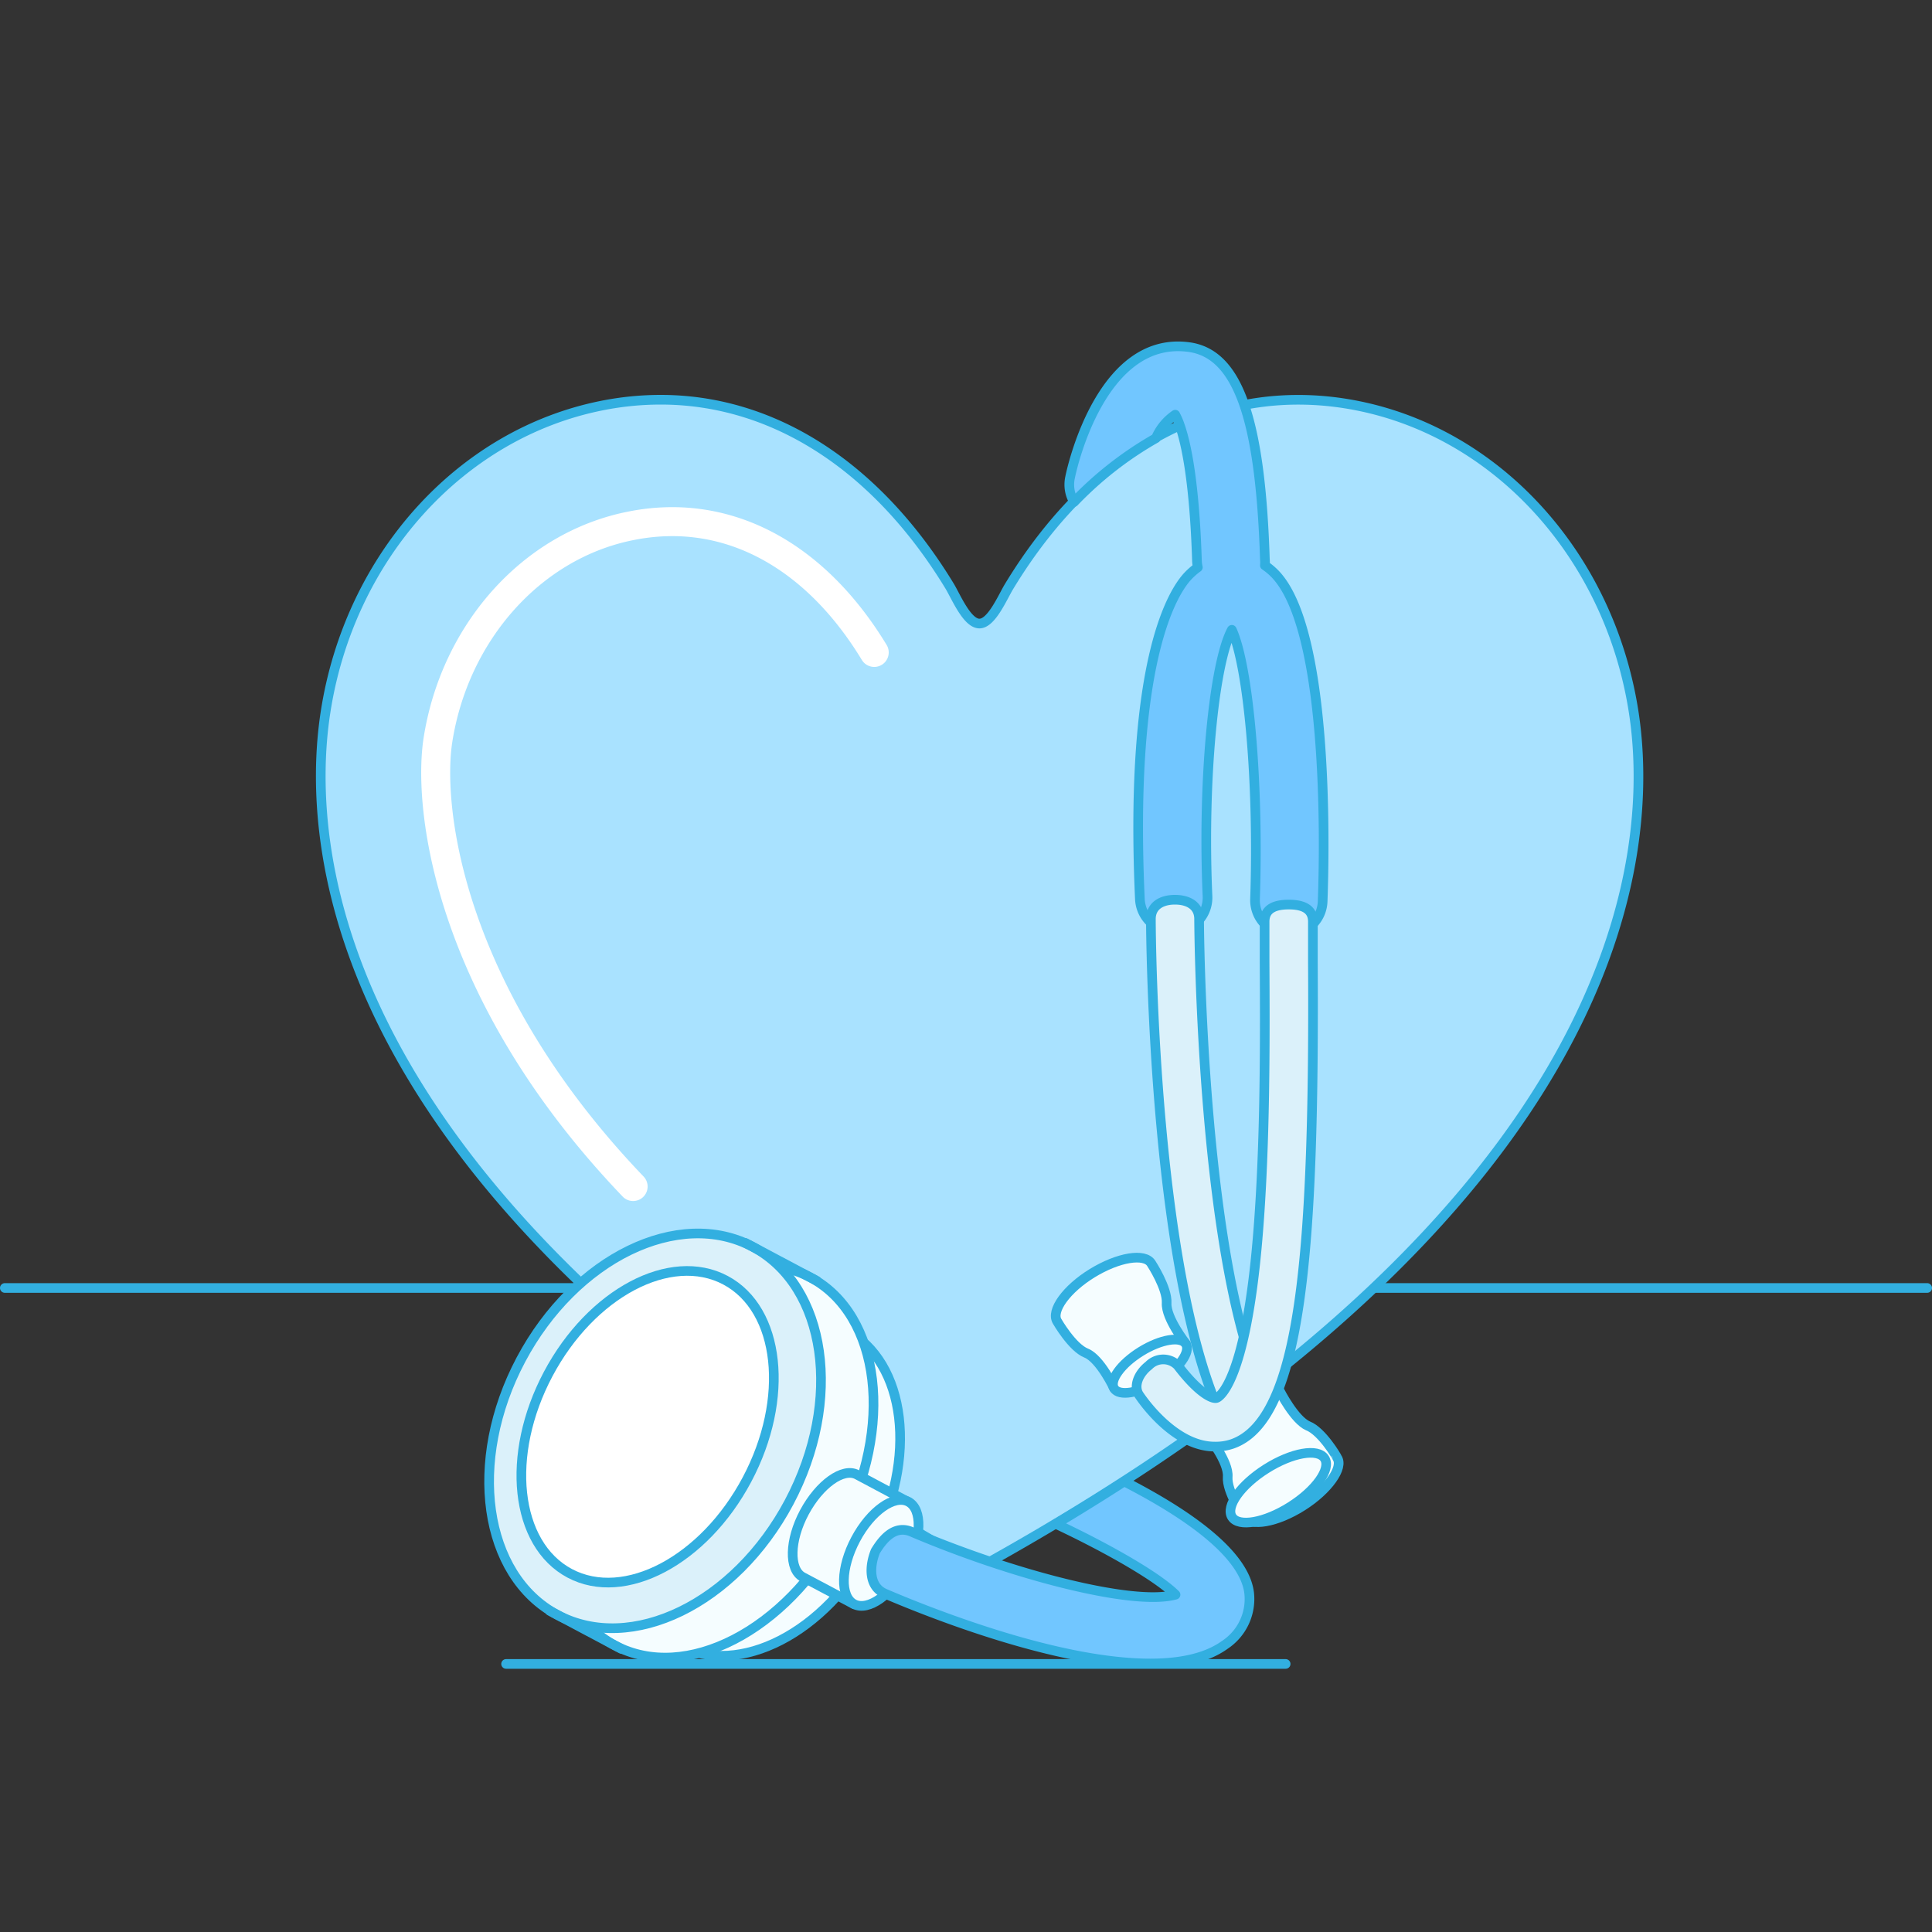 <svg id="Layer_1" data-name="Layer 1" xmlns="http://www.w3.org/2000/svg" viewBox="0 0 200 200"><rect x="0" y="0" width="200" height="200" fill="#333333" stroke="none"/><defs><style>.cls-1,.cls-3{fill:none;}.cls-1,.cls-2,.cls-4,.cls-5,.cls-6,.cls-7{stroke:#32afe0;}.cls-1,.cls-2,.cls-3,.cls-4,.cls-5,.cls-6,.cls-7{stroke-linecap:round;stroke-linejoin:round;}.cls-2{fill:#a9e2ff;}.cls-3{stroke:#fff;stroke-width:3px;}.cls-4{fill:#f5fdff;}.cls-5{fill:#dbf1fa;}.cls-6{fill:#fff;}.cls-7{fill:#71c6ff;}</style></defs><title>77</title><line class="cls-1" x1="0.5" y1="133.33" x2="199.5" y2="133.33"/><line class="cls-1" x1="52.39" y1="172.25" x2="133.09" y2="172.25"/><path class="cls-2" d="M140.53,42c-14-2.79-27.15,4-36.07,18.71-.66,1.08-1.81,3.84-3.07,3.84h0c-1.27,0-2.42-2.76-3.07-3.85C90.72,48.19,80,41.38,68.39,41.38a31.2,31.2,0,0,0-6.1.61c-14.65,2.92-26.14,15.69-28.6,31.79-2.17,14.19.16,51,67.71,88.48C169,124.83,171.29,88,169.13,73.79,166.67,57.69,155.18,44.92,140.53,42Z"/><path class="cls-3" d="M90.5,67.54C85.19,58.79,77.74,54,69.59,54a21.79,21.79,0,0,0-4.26.43c-10.23,2-18.26,11-20,22.21-1.09,7.15,1.15,26.28,20.21,46.19"/><ellipse class="cls-4" cx="78.91" cy="154.02" rx="18.48" ry="12.84" transform="translate(-94.13 151.46) rotate(-62.03)"/><ellipse class="cls-4" cx="73.78" cy="151.29" rx="21.57" ry="14.98" transform="translate(-94.45 145.49) rotate(-62.03)"/><ellipse class="cls-5" cx="67.81" cy="148.12" rx="21.57" ry="15.72" transform="translate(-94.81 138.54) rotate(-62.03)"/><ellipse class="cls-6" cx="67.04" cy="147.71" rx="17.18" ry="11.65" transform="translate(-94.86 137.63) rotate(-62.03)"/><line class="cls-4" x1="77.15" y1="128.66" x2="84.55" y2="132.59"/><line class="cls-4" x1="56.92" y1="166.76" x2="64.32" y2="170.69"/><path class="cls-4" d="M88.73,152.66c-1.46-.78-3.91,1-5.46,3.89s-1.63,5.93-.16,6.71l5.3,2.81L94,155.47Z"/><ellipse class="cls-4" cx="91.22" cy="160.77" rx="6" ry="3" transform="translate(-93.55 165.92) rotate(-62.03)"/><path class="cls-7" d="M121.69,165.08c-4.45,1.22-17.11-2.15-27.33-6.51-1.78-.76-3,.81-3.73,2-.6,1.45-.79,3.65,1,4.41,4.14,1.77,14.75,6,23.73,7,4.6.52,8.78.21,11.44-1.71a5.69,5.69,0,0,0,2.51-5.39c-.52-4.09-6.48-8.21-12.93-11.52q-3.39,2.19-7.07,4.39C115,160.44,119.86,163.27,121.69,165.08Z"/><path class="cls-7" d="M132,59.42a6.66,6.66,0,0,0-1.06-.89,3.49,3.49,0,0,0,0-.65c-.23-7.14-.9-12.34-2.11-15.9-1.28-3.77-3.16-5.7-5.76-6.05-8.89-1.2-12,12-12.3,13.51a3.48,3.48,0,0,0,.42,2.52,37.12,37.12,0,0,1,8.47-6.6,5.61,5.61,0,0,1,2-2.43,7.3,7.3,0,0,1,.49,1.15c.64,1.84,1.5,5.79,1.76,14a3.51,3.51,0,0,0,.09.65,7.32,7.32,0,0,0-1,.87c-1.46,1.53-6.14,8.45-5,33.47a3.5,3.5,0,0,0,7-.31c-.53-11.89.65-24.08,2.52-27.56,1.71,3.72,2.81,15.81,2.4,27.87a3.5,3.5,0,0,0,3.38,3.62h.12a3.5,3.5,0,0,0,3.5-3.38C137.16,86.79,137.45,65.08,132,59.42Z"/><path class="cls-5" d="M129.35,149.37a2.5,2.5,0,0,1-2.21-1.32c-7.77-14.56-8-51.35-8-52.91,0-1.38,1.11-2,2.49-2h0c1.38,0,2.5.61,2.5,2,0,.37.18,37.1,7.37,50.57a2.5,2.5,0,0,1-2.2,3.68Z"/><path class="cls-4" d="M135.41,147.61C134,147,132.48,144,132.48,144h0c-.53-.84-2.61-.46-4.65.83s-3.27,3-2.74,3.85h0s2.12,2.64,2,4.19,1.65,4.12,1.65,4.12c.69,1.09,3.42.61,6.09-1.08s4.28-4,3.59-5C138.43,150.86,136.85,148.17,135.41,147.61Z"/><ellipse class="cls-4" cx="133.74" cy="154.13" rx="5.71" ry="2.34" transform="matrix(0.84, -0.53, 0.53, 0.84, -61.7, 95.42)"/><path class="cls-4" d="M119.18,130.79h0c-.68-1.1-3.42-.64-6.1,1s-4.32,3.91-3.64,5h0s1.55,2.7,3,3.28,2.89,3.64,2.89,3.64l3.72-2.3,3.72-2.3s-2.09-2.66-2-4.21S119.18,130.79,119.18,130.79Z"/><ellipse class="cls-4" cx="119.04" cy="141.44" rx="4.37" ry="1.79" transform="translate(-56.65 83.92) rotate(-31.79)"/><path class="cls-5" d="M125.74,149.75c-3.72,0-6.82-3.86-7.82-5.34-.61-.9-.08-2.21,1-3.05a2.09,2.09,0,0,1,3,0c2.33,3.06,3.69,3.46,4,3.36.12,0,3-1.19,4.29-16.79.8-9.58.74-20.92.7-28.43,0-1.52,0-2.9,0-4.09,0-1.38,1.12-1.77,2.5-1.77s2.5.39,2.5,1.77c0,1.18,0,2.55,0,4.07.17,29.78-1.14,47.51-8.36,50A5.33,5.33,0,0,1,125.74,149.75Z"/></svg>